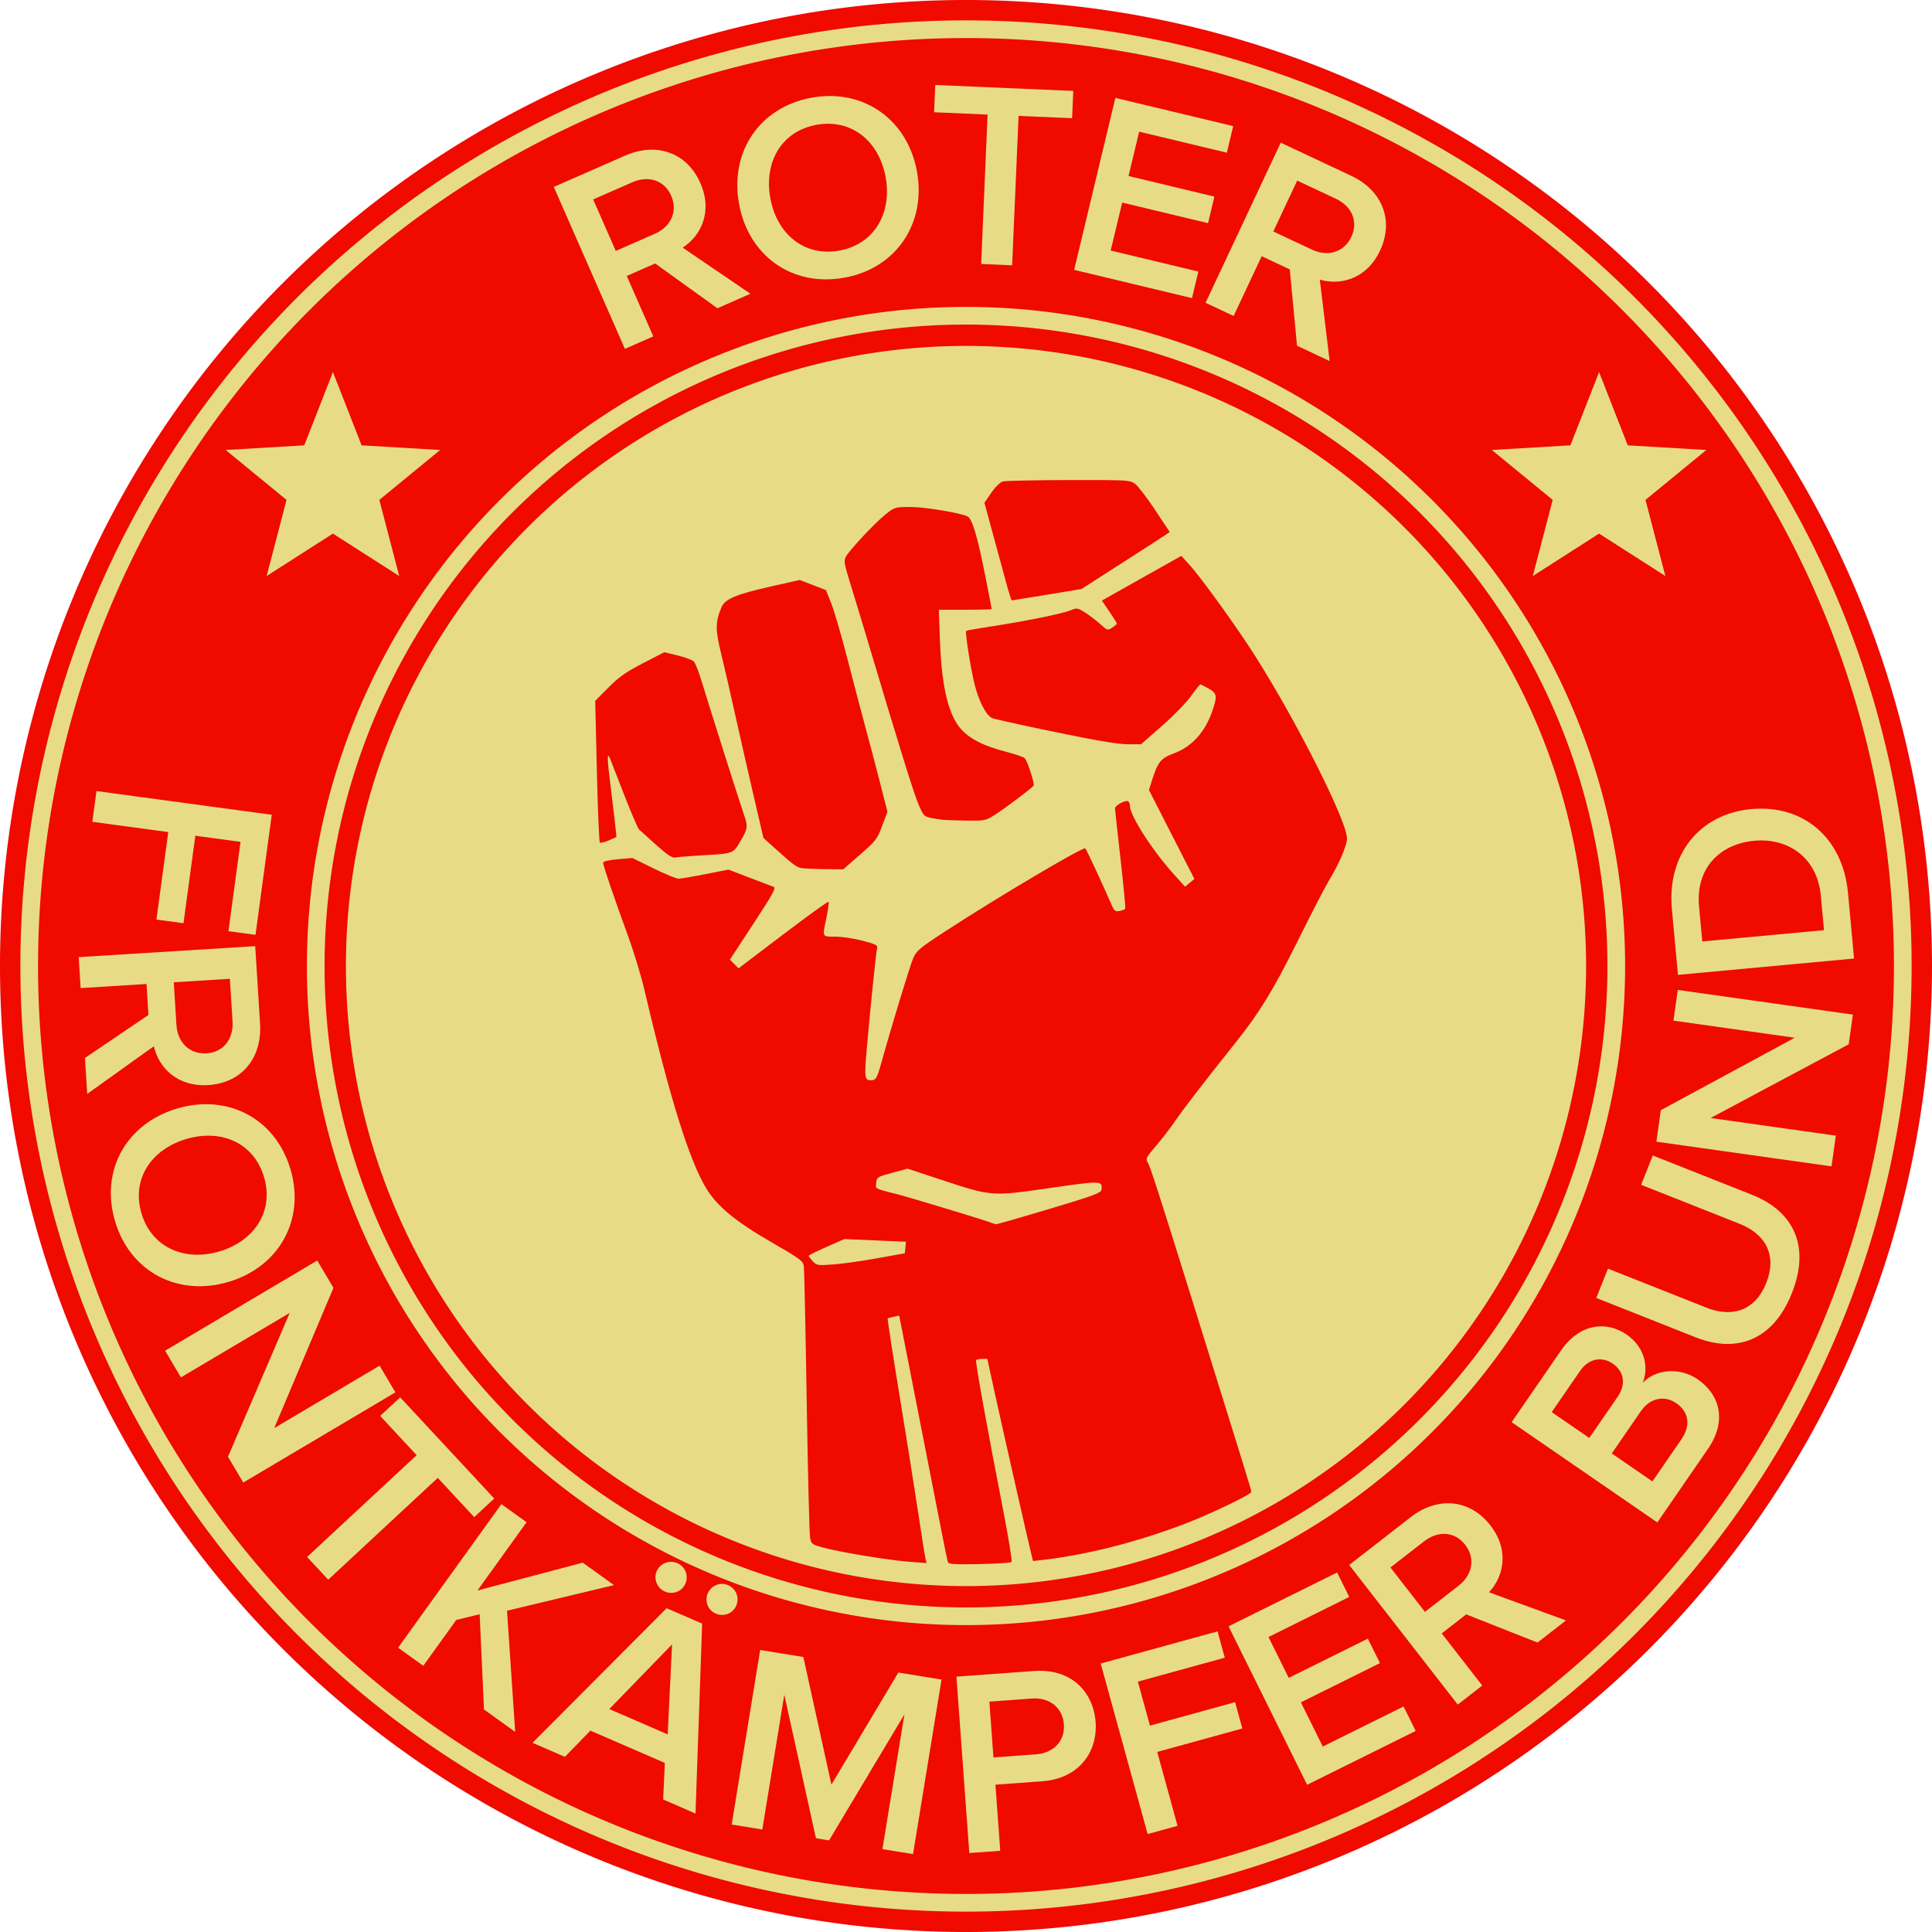 <?xml version="1.0" encoding="UTF-8" standalone="no"?>
<svg
   xmlns:dc="http://purl.org/dc/elements/1.1/"
   xmlns:cc="http://creativecommons.org/ns#"
   xmlns:rdf="http://www.w3.org/1999/02/22-rdf-syntax-ns#"
   xmlns:svg="http://www.w3.org/2000/svg"
   xmlns="http://www.w3.org/2000/svg"
   xmlns:sodipodi="http://sodipodi.sourceforge.net/DTD/sodipodi-0.dtd"
   xmlns:inkscape="http://www.inkscape.org/namespaces/inkscape"
   viewBox="0 0 1000 1000"
   height="1000"
   width="1000"
   version="1.1"
   id="svg2"
   inkscape:version="0.91 r13725"
   sodipodi:docname="Roter Frontkämpferbund.svg">
  <sodipodi:namedview
     pagecolor="#ffffff"
     bordercolor="#666666"
     borderopacity="1"
     objecttolerance="10"
     gridtolerance="10"
     guidetolerance="10"
     inkscape:pageopacity="0"
     inkscape:pageshadow="2"
     inkscape:window-width="1280"
     inkscape:window-height="778"
     id="namedview38"
     showgrid="false"
     inkscape:zoom="0.472"
     inkscape:cx="385.84681"
     inkscape:cy="526.07412"
     inkscape:window-x="-8"
     inkscape:window-y="-8"
     inkscape:window-maximized="1"
     inkscape:current-layer="svg2" />
  <defs
     id="defs6" />
  <path
     inkscape:connector-curvature="0"
     id="path3365"
     d="M 1000,500 A 500,500 0 0 1 500,1000 500,500 0 0 1 -3.1481451e-7,500 500,500 0 0 1 500,-3.4599548e-6 500,500 0 0 1 1000,500 Z"
     style="opacity:1;fill:#f00a00;fill-opacity:1;stroke:none;stroke-width:1;stroke-linecap:round;stroke-linejoin:round;stroke-miterlimit:4;stroke-dasharray:none;stroke-opacity:1" />
  <path
     inkscape:connector-curvature="0"
     id="circle4187"
     d="M 820.956,500 A 320.956,320.956 0 0 1 500,820.956 320.956,320.956 0 0 1 179.044,500 320.956,320.956 0 0 1 500,179.044 320.956,320.956 0 0 1 820.956,500 Z"
     style="opacity:1;fill:#e7dc85;fill-opacity:1;stroke:none;stroke-width:1;stroke-linecap:round;stroke-linejoin:round;stroke-miterlimit:4;stroke-dasharray:none;stroke-opacity:1" />
  <path
     inkscape:connector-curvature="0"
     id="circle4183"
     d="M 984.88,500 A 484.881,484.881 0 0 1 500,984.881 484.881,484.881 0 0 1 15.119,500 484.881,484.881 0 0 1 500,15.119 484.881,484.881 0 0 1 984.88,500 Z"
     style="opacity:1;fill:none;fill-opacity:1;stroke:#e7dc85;stroke-width:9.15;stroke-linecap:round;stroke-linejoin:round;stroke-miterlimit:4;stroke-dasharray:none;stroke-opacity:1" />
  <path
     inkscape:connector-curvature="0"
     id="circle4185"
     d="M 836.577,500 A 336.577,336.577 0 0 1 500,836.577 336.577,336.577 0 0 1 163.423,500 336.577,336.577 0 0 1 500,163.423 336.577,336.577 0 0 1 836.577,500 Z"
     style="opacity:1;fill:none;fill-opacity:1;stroke:#e7dc85;stroke-width:9.15;stroke-linecap:round;stroke-linejoin:round;stroke-miterlimit:4;stroke-dasharray:none;stroke-opacity:1" />
  <path
     inkscape:connector-curvature="0"
     id="circle4189"
     d="M 500,41.923 A 458.077,458.077 0 0 0 41.923,500 458.077,458.077 0 0 0 500,958.077 458.077,458.077 0 0 0 958.077,500 458.077,458.077 0 0 0 500,41.923 Z"
     style="opacity:1;fill:none;fill-opacity:1;stroke:none;stroke-width:1;stroke-linecap:round;stroke-linejoin:round;stroke-miterlimit:4;stroke-dasharray:none;stroke-opacity:1" />
  <path
     inkscape:connector-curvature="0"
     id="circle4191"
     d="M 500,863.351 A 363.351,363.351 0 0 1 136.649,500 363.351,363.351 0 0 1 500,136.649 363.351,363.351 0 0 1 863.351,500 363.351,363.351 0 0 1 500,863.351 Z"
     style="opacity:1;fill:none;fill-opacity:1;stroke:none;stroke-width:1;stroke-linecap:round;stroke-linejoin:round;stroke-miterlimit:4;stroke-dasharray:none;stroke-opacity:1" />
  <path
     inkscape:connector-curvature="0"
     id="path4193"
     d="m 172.32,192.585 14.845,37.927 40.668,2.395 -31.493,25.835 10.289,39.407 -34.309,-21.96 -34.309,21.96 10.289,-39.407 -31.493,-25.835 40.668,-2.395 z"
     style="opacity:1;fill:#e7dc85;fill-opacity:1;stroke:none;stroke-width:1.262;stroke-linecap:round;stroke-linejoin:round;stroke-miterlimit:4;stroke-dasharray:none;stroke-opacity:1" />
  <path
     inkscape:connector-curvature="0"
     id="path4195"
     d="m 827.681,192.585 14.845,37.927 40.668,2.395 -31.493,25.835 10.289,39.407 -34.309,-21.96 -34.309,21.96 10.289,-39.407 -31.493,-25.835 40.668,-2.395 z"
     style="opacity:1;fill:#e7dc85;fill-opacity:1;stroke:none;stroke-width:1.262;stroke-linecap:round;stroke-linejoin:round;stroke-miterlimit:4;stroke-dasharray:none;stroke-opacity:1" />
  <g
     transform="matrix(3.05,0,0,3.05,-49.028,-49.028)"
     style="font-style:normal;font-weight:normal;font-size:40px;line-height:125%;font-family:sans-serif;text-align:center;letter-spacing:0px;word-spacing:0px;text-anchor:middle;opacity:1;fill:#e7dc85;fill-opacity:1;stroke:none;stroke-width:1px;stroke-linecap:butt;stroke-linejoin:miter;stroke-opacity:1"
     id="text4209">
    <path
       inkscape:connector-curvature="0"
       d="m 143.423,65.926 -11.497,-7.829 c 3.102,-2.001 5.141,-6.09 3.006,-10.952 -2.243,-5.109 -7.365,-7.038 -12.804,-4.65 l -12.073,5.3 12.065,27.483 4.821,-2.116 -4.504,-10.26 4.821,-2.116 10.561,7.601 5.604,-2.46 z m -16.215,-10.181 -6.634,2.912 -3.835,-8.735 6.634,-2.912 c 2.719,-1.194 5.439,-0.373 6.597,2.264 1.176,2.678 -0.042,5.277 -2.762,6.471 z"
       style="font-style:normal;font-variant:normal;font-weight:600;font-stretch:normal;font-size:45px;font-family:'Proxima Nova';-inkscape-font-specification:'Proxima Nova Semi-Bold';letter-spacing:-3px;opacity:1;fill:#e7dc85;fill-opacity:1"
       id="path4473" />
    <path
       inkscape:connector-curvature="0"
       d="m 159.352,63.204 c 8.812,-1.594 13.931,-9.196 12.337,-18.008 -1.594,-8.812 -9.051,-14.14 -17.863,-12.546 -8.856,1.602 -13.931,9.196 -12.337,18.008 1.594,8.812 9.007,14.148 17.863,12.546 z m -0.833,-4.605 c -5.978,1.081 -10.619,-2.835 -11.717,-8.902 -1.105,-6.111 1.878,-11.361 7.856,-12.442 5.934,-1.073 10.611,2.791 11.717,8.902 1.097,6.067 -1.922,11.369 -7.856,12.442 z"
       style="font-style:normal;font-variant:normal;font-weight:600;font-stretch:normal;font-size:45px;font-family:'Proxima Nova';-inkscape-font-specification:'Proxima Nova Semi-Bold';letter-spacing:-3px;opacity:1;fill:#e7dc85;fill-opacity:1"
       id="path4475" />
    <path
       inkscape:connector-curvature="0"
       d="m 187.839,61.1 1.094,-25.356 9.082,0.392 0.2,-4.631 -23.423,-1.01 -0.2,4.631 9.082,0.392 -1.094,25.356 5.26,0.227 z"
       style="font-style:normal;font-variant:normal;font-weight:600;font-stretch:normal;font-size:45px;font-family:'Proxima Nova';-inkscape-font-specification:'Proxima Nova Semi-Bold';letter-spacing:-3px;opacity:1;fill:#e7dc85;fill-opacity:1"
       id="path4477" />
    <path
       inkscape:connector-curvature="0"
       d="m 218.362,66.667 1.08,-4.507 -14.879,-3.566 1.951,-8.139 14.572,3.493 1.08,-4.507 -14.572,-3.493 1.804,-7.527 14.879,3.566 1.08,-4.507 -19.998,-4.794 -6.997,29.188 19.998,4.794 z"
       style="font-style:normal;font-variant:normal;font-weight:600;font-stretch:normal;font-size:45px;font-family:'Proxima Nova';-inkscape-font-specification:'Proxima Nova Semi-Bold';letter-spacing:-3px;opacity:1;fill:#e7dc85;fill-opacity:1"
       id="path4479" />
    <path
       inkscape:connector-curvature="0"
       d="M 241.722,77.346 240.053,63.538 c 3.548,1.02 7.968,-0.136 10.225,-4.943 2.372,-5.051 0.453,-10.177 -4.923,-12.702 l -11.935,-5.604 -12.757,27.169 4.766,2.238 4.762,-10.143 4.766,2.238 1.226,12.954 5.54,2.601 z m -3.003,-18.909 -6.558,-3.079 4.055,-8.635 6.558,3.079 c 2.688,1.262 3.859,3.85 2.635,6.457 -1.243,2.648 -4.002,3.44 -6.69,2.178 z"
       style="font-style:normal;font-variant:normal;font-weight:600;font-stretch:normal;font-size:45px;font-family:'Proxima Nova';-inkscape-font-specification:'Proxima Nova Semi-Bold';letter-spacing:-3px;opacity:1;fill:#e7dc85;fill-opacity:1"
       id="path4481" />
  </g>
  <g
     transform="matrix(3.05,0,0,3.05,-49.028,-49.028)"
     style="font-style:normal;font-weight:normal;font-size:40px;line-height:125%;font-family:sans-serif;text-align:center;letter-spacing:0px;word-spacing:0px;text-anchor:middle;opacity:1;fill:#e7dc85;fill-opacity:1;stroke:none;stroke-width:1px;stroke-linecap:butt;stroke-linejoin:miter;stroke-opacity:1"
     id="text4216">
    <path
       inkscape:connector-curvature="0"
       d="m 31.742,155.539 12.888,1.743 -2.009,14.85 4.593,0.621 2.009,-14.85 7.67,1.038 -2.051,15.162 4.593,0.621 2.757,-20.379 -29.744,-4.023 -0.706,5.217 z"
       style="font-style:normal;font-variant:normal;font-weight:600;font-stretch:normal;font-size:45px;font-family:'Proxima Nova';-inkscape-font-specification:'Proxima Nova Semi-Bold';letter-spacing:3px;fill:#e7dc85;fill-opacity:1"
       id="path4484" />
    <path
       inkscape:connector-curvature="0"
       d="m 30.875,201.723 11.309,-8.098 c 0.81,3.602 3.948,6.923 9.247,6.593 5.569,-0.347 9.144,-4.492 8.775,-10.42 l -0.819,-13.16 -29.957,1.864 0.327,5.255 11.183,-0.696 0.327,5.255 -10.772,7.298 0.38,6.108 z m 15.141,-11.718 -0.45,-7.231 9.522,-0.593 0.45,7.231 c 0.184,2.964 -1.523,5.235 -4.397,5.414 -2.919,0.182 -4.94,-1.857 -5.124,-4.821 z"
       style="font-style:normal;font-variant:normal;font-weight:600;font-stretch:normal;font-size:45px;font-family:'Proxima Nova';-inkscape-font-specification:'Proxima Nova Semi-Bold';letter-spacing:3px;fill:#e7dc85;fill-opacity:1"
       id="path4486" />
    <path
       inkscape:connector-curvature="0"
       d="m 35.612,223.37 c 2.572,8.578 10.701,12.811 19.279,10.238 8.578,-2.572 13.035,-10.58 10.463,-19.158 -2.585,-8.621 -10.701,-12.811 -19.279,-10.238 -8.578,2.572 -13.048,10.537 -10.463,19.158 z m 4.483,-1.344 c -1.745,-5.819 1.626,-10.87 7.531,-12.641 5.948,-1.784 11.5,0.592 13.245,6.41 1.732,5.776 -1.583,10.857 -7.531,12.641 -5.905,1.771 -11.513,-0.635 -13.245,-6.41 z"
       style="font-style:normal;font-variant:normal;font-weight:600;font-stretch:normal;font-size:45px;font-family:'Proxima Nova';-inkscape-font-specification:'Proxima Nova Semi-Bold';letter-spacing:3px;fill:#e7dc85;fill-opacity:1"
       id="path4488" />
    <path
       inkscape:connector-curvature="0"
       d="m 57.358,267.669 25.818,-15.308 -2.685,-4.529 -17.883,10.603 10.057,-23.802 -2.754,-4.645 -25.818,15.308 2.685,4.529 18.463,-10.947 -10.477,24.418 2.593,4.374 z"
       style="font-style:normal;font-variant:normal;font-weight:600;font-stretch:normal;font-size:45px;font-family:'Proxima Nova';-inkscape-font-specification:'Proxima Nova Semi-Bold';letter-spacing:3px;fill:#e7dc85;fill-opacity:1"
       id="path4490" />
    <path
       inkscape:connector-curvature="0"
       d="m 71.775,284.158 18.591,-17.278 6.188,6.658 3.395,-3.155 -15.961,-17.173 -3.395,3.155 6.188,6.658 -18.591,17.278 3.584,3.857 z"
       style="font-style:normal;font-variant:normal;font-weight:600;font-stretch:normal;font-size:45px;font-family:'Proxima Nova';-inkscape-font-specification:'Proxima Nova Semi-Bold';letter-spacing:3px;fill:#e7dc85;fill-opacity:1"
       id="path4492" />
    <path
       inkscape:connector-curvature="0"
       d="m 103.506,309.99 -1.39,-20.568 18.151,-4.348 -5.297,-3.811 -17.865,4.721 8.331,-11.58 -4.274,-3.075 -17.529,24.365 4.274,3.075 5.598,-7.781 3.969,-0.97 0.735,16.162 5.297,3.811 z"
       style="font-style:normal;font-variant:normal;font-weight:600;font-stretch:normal;font-size:45px;font-family:'Proxima Nova';-inkscape-font-specification:'Proxima Nova Semi-Bold';letter-spacing:3px;fill:#e7dc85;fill-opacity:1"
       id="path4494" />
    <path
       inkscape:connector-curvature="0"
       d="m 141.015,288.574 c 0.591,-1.362 -0.017,-2.901 -1.379,-3.492 -1.321,-0.573 -2.86,0.035 -3.451,1.397 -0.573,1.321 0.035,2.86 1.356,3.433 1.362,0.591 2.901,-0.017 3.474,-1.338 z m -8.628,-3.743 c 0.591,-1.362 -0.017,-2.901 -1.379,-3.492 -1.321,-0.573 -2.901,0.017 -3.492,1.379 -0.573,1.321 0.076,2.878 1.397,3.451 1.362,0.591 2.901,-0.017 3.474,-1.338 z m 1.717,39.006 1.131,-32.228 -6.027,-2.615 -22.762,22.843 5.491,2.382 4.333,-4.448 12.632,5.481 -0.288,6.203 5.491,2.382 z m -4.72,-13.428 -9.908,-4.299 10.649,-10.978 -0.742,15.277 z"
       style="font-style:normal;font-variant:normal;font-weight:600;font-stretch:normal;font-size:45px;font-family:'Proxima Nova';-inkscape-font-specification:'Proxima Nova Semi-Bold';letter-spacing:3px;fill:#e7dc85;fill-opacity:1"
       id="path4496" />
    <path
       inkscape:connector-curvature="0"
       d="m 171.022,330.727 4.835,-29.623 -7.328,-1.196 -11.359,19.029 -4.763,-21.66 -7.328,-1.196 -4.835,29.623 5.196,0.848 3.734,-22.872 5.371,24.358 2.221,0.362 12.794,-21.393 -3.734,22.872 5.196,0.848 z"
       style="font-style:normal;font-variant:normal;font-weight:600;font-stretch:normal;font-size:45px;font-family:'Proxima Nova';-inkscape-font-specification:'Proxima Nova Semi-Bold';letter-spacing:3px;fill:#e7dc85;fill-opacity:1"
       id="path4498" />
    <path
       inkscape:connector-curvature="0"
       d="m 185.822,330.163 -0.819,-11.22 7.944,-0.58 c 6.238,-0.455 9.428,-4.975 9.058,-10.046 -0.373,-5.116 -4.14,-9.128 -10.424,-8.669 l -13.195,0.963 2.185,29.935 5.251,-0.383 z m 6.069,-16.37 -7.226,0.527 -0.691,-9.47 7.226,-0.527 c 2.962,-0.216 5.209,1.515 5.419,4.387 0.206,2.827 -1.765,4.866 -4.728,5.083 z"
       style="font-style:normal;font-variant:normal;font-weight:600;font-stretch:normal;font-size:45px;font-family:'Proxima Nova';-inkscape-font-specification:'Proxima Nova Semi-Bold';letter-spacing:3px;fill:#e7dc85;fill-opacity:1"
       id="path4500" />
    <path
       inkscape:connector-curvature="0"
       d="m 215.909,325.923 -3.452,-12.538 14.447,-3.978 -1.23,-4.469 -14.447,3.978 -2.054,-7.462 14.751,-4.061 -1.23,-4.469 -19.827,5.459 7.967,28.938 5.076,-1.398 z"
       style="font-style:normal;font-variant:normal;font-weight:600;font-stretch:normal;font-size:45px;font-family:'Proxima Nova';-inkscape-font-specification:'Proxima Nova Semi-Bold';letter-spacing:3px;fill:#e7dc85;fill-opacity:1"
       id="path4502" />
    <path
       inkscape:connector-curvature="0"
       d="m 256.324,309.821 -2.06,-4.152 -13.707,6.799 -3.719,-7.498 13.424,-6.659 -2.06,-4.152 -13.424,6.659 -3.439,-6.934 13.707,-6.799 -2.06,-4.152 -18.423,9.138 13.337,26.889 18.423,-9.138 z"
       style="font-style:normal;font-variant:normal;font-weight:600;font-stretch:normal;font-size:45px;font-family:'Proxima Nova';-inkscape-font-specification:'Proxima Nova Semi-Bold';letter-spacing:3px;fill:#e7dc85;fill-opacity:1"
       id="path4504" />
    <path
       inkscape:connector-curvature="0"
       d="m 281.828,291.071 -13.063,-4.778 c 2.518,-2.699 3.494,-7.163 0.235,-11.355 -3.425,-4.405 -8.864,-5.022 -13.553,-1.376 l -10.409,8.093 18.424,23.695 4.156,-3.232 -6.878,-8.846 4.156,-3.232 12.1,4.785 4.831,-3.757 z m -18.213,-5.903 -5.72,4.447 -5.856,-7.531 5.72,-4.447 c 2.345,-1.823 5.182,-1.692 6.95,0.581 1.795,2.309 1.25,5.127 -1.094,6.95 z"
       style="font-style:normal;font-variant:normal;font-weight:600;font-stretch:normal;font-size:45px;font-family:'Proxima Nova';-inkscape-font-specification:'Proxima Nova Semi-Bold';letter-spacing:3px;fill:#e7dc85;fill-opacity:1"
       id="path4506" />
    <path
       inkscape:connector-curvature="0"
       d="m 305.929,261.95 c 3.215,-4.671 2.096,-9.156 -1.76,-11.809 -3.002,-2.067 -7.089,-1.765 -9.333,0.623 1.1,-2.63 0.365,-6.086 -2.712,-8.204 -3.484,-2.398 -8.011,-1.854 -11.149,2.705 l -8.369,12.158 24.724,17.018 8.598,-12.492 z m -15.347,-8.815 -4.797,6.969 -6.376,-4.388 4.797,-6.969 c 1.505,-2.187 3.744,-2.503 5.561,-1.253 1.89,1.301 2.32,3.455 0.815,5.642 z m 10.84,7.188 -4.924,7.154 -6.895,-4.746 4.924,-7.154 c 1.684,-2.446 4.171,-2.647 6.024,-1.371 2.15,1.48 2.478,3.781 0.87,6.117 z"
       style="font-style:normal;font-variant:normal;font-weight:600;font-stretch:normal;font-size:45px;font-family:'Proxima Nova';-inkscape-font-specification:'Proxima Nova Semi-Bold';letter-spacing:3px;fill:#e7dc85;fill-opacity:1"
       id="path4508" />
    <path
       inkscape:connector-curvature="0"
       d="m 320.171,235.508 c 3.215,-8.116 0.146,-13.931 -6.757,-16.665 l -16.86,-6.679 -1.972,4.979 16.735,6.63 c 4.435,1.757 6.344,5.369 4.504,10.013 -1.84,4.644 -5.704,5.969 -10.139,4.212 l -16.735,-6.63 -1.972,4.979 16.86,6.679 c 6.903,2.735 13.138,0.558 16.337,-7.516 z"
       style="font-style:normal;font-variant:normal;font-weight:600;font-stretch:normal;font-size:45px;font-family:'Proxima Nova';-inkscape-font-specification:'Proxima Nova Semi-Bold';letter-spacing:3px;fill:#e7dc85;fill-opacity:1"
       id="path4510" />
    <path
       inkscape:connector-curvature="0"
       d="m 330.521,188.258 -29.721,-4.189 -0.735,5.213 20.587,2.901 -22.728,12.293 -0.754,5.347 29.721,4.189 0.735,-5.213 -21.255,-2.996 23.44,-12.511 0.71,-5.035 z"
       style="font-style:normal;font-variant:normal;font-weight:600;font-stretch:normal;font-size:45px;font-family:'Proxima Nova';-inkscape-font-specification:'Proxima Nova Semi-Bold';letter-spacing:3px;fill:#e7dc85;fill-opacity:1"
       id="path4512" />
    <path
       inkscape:connector-curvature="0"
       d="m 329.685,167.585 c -0.864,-9.32 -7.585,-15.024 -16.412,-14.205 -8.738,0.81 -14.339,7.657 -13.471,17.022 l 1.03,11.112 29.887,-2.771 -1.035,-11.157 z m -4.611,0.473 0.544,5.87 -20.656,1.915 -0.548,-5.915 c -0.615,-6.632 3.623,-10.64 9.358,-11.172 5.691,-0.528 10.7,2.804 11.302,9.301 z"
       style="font-style:normal;font-variant:normal;font-weight:600;font-stretch:normal;font-size:45px;font-family:'Proxima Nova';-inkscape-font-specification:'Proxima Nova Semi-Bold';letter-spacing:3px;fill:#e7dc85;fill-opacity:1"
       id="path4514" />
  </g>
  <path
     inkscape:connector-curvature="0"
     id="path4548"
     d="m 570.895,248.471 c -4.436,-0.026 -10.21,-0.017 -17.795,0.002 -17.378,0.043 -32.681,0.373 -34.007,0.733 -1.405,0.381 -3.902,2.815 -5.984,5.832 l -3.573,5.178 4.305,15.847 c 2.368,8.716 5.464,20.089 6.881,25.275 1.417,5.185 2.752,9.427 2.97,9.427 0.218,0 8.422,-1.323 18.229,-2.942 l 17.831,-2.944 20.662,-13.254 c 11.364,-7.29 21.645,-13.931 22.846,-14.757 l 2.182,-1.501 -7.635,-11.511 c -4.2,-6.331 -8.869,-12.4 -10.375,-13.486 -1.971,-1.422 -3.232,-1.819 -16.539,-1.898 z m -99.71,13.946 c -7.819,0 -8.103,0.082 -12.709,3.723 -5.395,4.265 -18.835,18.596 -20.69,22.063 -1.083,2.024 -0.825,3.675 1.98,12.687 1.774,5.697 5.5,17.973 8.282,27.28 17.995,60.214 25.205,83.398 27.571,88.659 2.858,6.355 2.267,5.977 11.57,7.404 1.33,0.204 7.01,0.43 12.623,0.502 9.851,0.127 10.368,0.029 14.92,-2.858 5.493,-3.484 19.485,-14.029 20.244,-15.257 0.655,-1.06 -3.175,-12.817 -4.636,-14.233 -0.598,-0.579 -4.785,-2.012 -9.306,-3.185 -10.566,-2.741 -17.152,-5.784 -22,-10.164 -7.637,-6.899 -11.557,-21.712 -12.505,-47.243 l -0.601,-16.196 13.685,0 c 7.527,0 13.685,-0.172 13.685,-0.382 0,-0.21 -1.539,-8.151 -3.421,-17.647 -3.902,-19.697 -6.668,-28.996 -8.99,-30.223 -3.471,-1.834 -22.124,-4.931 -29.701,-4.931 z m 140.26,25.317 -17.888,10.046 c -9.839,5.525 -19.085,10.73 -20.547,11.569 l -2.659,1.524 3.868,5.694 c 2.127,3.132 3.868,5.926 3.868,6.209 0,0.283 -1.088,1.228 -2.418,2.1 -2.347,1.538 -2.531,1.482 -6.25,-1.878 -2.107,-1.904 -5.63,-4.595 -7.826,-5.982 -3.856,-2.434 -4.12,-2.471 -7.717,-1.031 -4.386,1.755 -23.391,5.595 -40.939,8.273 -6.848,1.045 -12.623,2.072 -12.832,2.28 -0.678,0.678 2.424,20.278 4.454,28.141 2.252,8.725 5.976,15.732 9.056,17.037 1.157,0.49 15.81,3.729 32.563,7.199 21.12,4.374 32.6,6.308 37.442,6.307 l 6.983,0 10.721,-9.385 c 5.896,-5.161 12.675,-12.121 15.064,-15.47 2.39,-3.349 4.59,-6.089 4.89,-6.089 0.3,0 2.235,0.951 4.302,2.112 4.367,2.455 4.599,3.847 1.925,11.619 -3.805,11.059 -10.683,18.578 -20.147,22.029 -6.4,2.333 -8.138,4.47 -10.975,13.492 l -1.692,5.383 11.763,23.021 11.765,23.023 -2.418,1.987 -2.418,1.987 -5.158,-5.671 c -11.519,-12.659 -23.368,-30.975 -23.368,-36.125 0,-1.004 -0.422,-2.085 -0.938,-2.404 -1.278,-0.79 -6.797,2.16 -6.797,3.633 0,0.651 1.284,12.462 2.854,26.249 1.57,13.786 2.665,25.375 2.432,25.752 -0.233,0.377 -1.565,0.904 -2.96,1.171 -2.258,0.432 -2.748,-0.008 -4.461,-3.994 -4.027,-9.373 -12.571,-27.718 -13.236,-28.418 -0.985,-1.038 -45.829,25.529 -72.723,43.084 -13.137,8.575 -14.693,9.89 -16.38,13.824 -1.737,4.051 -11.411,35.849 -16.594,54.542 -1.808,6.521 -2.673,8.272 -4.186,8.468 -4.316,0.56 -4.575,-0.538 -3.396,-14.38 1.689,-19.816 4.908,-51.382 5.469,-53.636 0.449,-1.806 -0.325,-2.228 -7.54,-4.121 -4.423,-1.161 -10.761,-2.105 -14.085,-2.098 -6.955,0.015 -6.714,0.558 -4.507,-10.112 0.845,-4.087 1.31,-7.656 1.033,-7.933 -0.277,-0.277 -10.868,7.358 -23.536,16.968 l -23.032,17.472 -2.247,-2.239 -2.247,-2.241 12.153,-18.553 c 10.199,-15.57 11.882,-18.65 10.466,-19.157 -0.928,-0.332 -6.569,-2.472 -12.535,-4.754 l -10.847,-4.15 -11.878,2.347 c -6.532,1.29 -12.79,2.356 -13.908,2.368 -1.118,0.012 -6.956,-2.393 -12.975,-5.347 l -10.943,-5.371 -7.572,0.659 c -4.874,0.425 -7.574,1.073 -7.574,1.819 0,1.428 5.771,18.371 12.921,37.935 2.952,8.077 6.728,20.478 8.391,27.559 13.181,56.114 23.153,88.197 31.978,102.882 5.575,9.276 15.146,17.218 33.574,27.857 15.144,8.743 16.605,9.823 17.016,12.571 0.247,1.654 0.924,33.248 1.505,70.21 0.58,36.963 1.378,68.704 1.773,70.535 0.683,3.17 1.041,3.413 7.458,5.076 9.48,2.456 33.605,6.388 44.015,7.174 l 8.764,0.661 -0.543,-2.318 c -0.299,-1.275 -2.072,-12.445 -3.941,-24.822 -1.868,-12.377 -6.224,-39.748 -9.679,-60.824 -3.455,-21.076 -6.135,-38.468 -5.955,-38.648 0.18,-0.18 1.601,-0.58 3.158,-0.89 l 2.831,-0.563 9.547,48.66 c 5.252,26.763 10.825,55.187 12.385,63.165 1.56,7.978 3.029,15.085 3.265,15.795 0.341,1.026 3.698,1.227 16.305,0.969 8.731,-0.179 16.213,-0.665 16.628,-1.081 0.415,-0.416 -1.557,-12.6 -4.382,-27.076 -8.203,-42.032 -14.429,-76.542 -13.949,-77.327 0.244,-0.399 1.65,-0.726 3.124,-0.726 l 2.679,0 3.639,16.68 c 3.836,17.583 17.504,77.876 19.094,84.231 l 0.933,3.73 5.496,-0.647 c 22.268,-2.618 47.023,-8.856 71.447,-18.004 13.921,-5.214 36.064,-15.78 36.064,-17.209 0,-0.763 -4.105,-14.056 -29.601,-95.857 -18.386,-58.986 -22.92,-73.039 -24.143,-74.823 -1.106,-1.612 -0.608,-2.561 4.4,-8.38 3.107,-3.609 7.506,-9.319 9.776,-12.687 3.897,-5.784 16.443,-22.064 31.169,-40.446 12.475,-15.572 19.858,-27.637 32.406,-52.96 6.847,-13.818 14.052,-27.762 16.012,-30.988 5.404,-8.896 9.58,-18.677 9.463,-22.165 -0.315,-9.41 -25.676,-59.769 -47.368,-94.057 -9.374,-14.817 -28.098,-40.799 -34.255,-47.534 l -4.119,-4.506 z m -197.496,12.471 -14.435,3.235 c -18.53,4.153 -24.274,6.562 -26.107,10.95 -3.17,7.588 -3.199,11.506 -0.172,23.857 1.574,6.423 4.792,20.382 7.149,31.019 2.357,10.637 6.642,29.487 9.522,41.888 l 5.238,22.549 5.651,5.111 c 9.407,8.51 11.404,10.017 13.897,10.484 1.315,0.246 6.743,0.497 12.062,0.559 l 9.669,0.114 8.704,-7.58 c 8.146,-7.094 8.879,-8.045 11.461,-14.895 l 2.758,-7.317 -4.041,-15.788 c -2.223,-8.683 -5.702,-21.879 -7.731,-29.324 -2.029,-7.446 -6.128,-23.032 -9.108,-34.634 -2.98,-11.603 -6.663,-24.222 -8.185,-28.043 l -2.768,-6.945 -6.782,-2.622 -6.781,-2.62 z m -70.076,37.376 -11.032,5.69 c -8.862,4.57 -12.382,7.045 -17.895,12.589 l -6.863,6.902 0.849,36.307 c 0.468,19.969 1.165,36.621 1.55,37.006 0.384,0.384 2.479,-0.103 4.652,-1.083 l 3.951,-1.782 -0.622,-5.864 c -0.342,-3.225 -1.457,-12.577 -2.479,-20.783 -1.833,-14.721 -1.847,-18.021 -0.055,-13.499 0.503,1.27 3.789,9.702 7.303,18.737 3.513,9.035 6.922,16.946 7.574,17.579 0.652,0.633 4.66,4.24 8.907,8.016 6.223,5.532 8.194,6.776 10.153,6.405 1.337,-0.253 6.999,-0.718 12.584,-1.033 17.403,-0.983 16.935,-0.817 20.794,-7.401 3.824,-6.525 3.976,-7.612 1.88,-13.52 -1.833,-5.168 -18.609,-58.045 -22.109,-69.69 -1.39,-4.623 -3.151,-9.031 -3.916,-9.796 -0.764,-0.764 -4.504,-2.152 -8.309,-3.085 l -6.916,-1.696 z m 125.835,267.31 17.239,5.687 c 26.508,8.744 26.068,8.71 56.279,4.363 26.996,-3.885 27.5,-3.867 26.887,0.892 -0.21,1.634 -4.207,3.104 -26.838,9.878 -14.626,4.378 -27.027,7.948 -27.559,7.932 -0.532,-0.016 -2.055,-0.464 -3.385,-0.995 -2.986,-1.194 -41.409,-12.848 -47.382,-14.371 -12.659,-3.228 -11.745,-2.745 -11.418,-6.048 0.288,-2.919 0.587,-3.106 8.237,-5.181 l 7.941,-2.155 z m -32.686,36.452 15.949,0.688 15.947,0.688 -0.291,2.985 -0.293,2.983 -14.021,2.547 c -7.712,1.401 -17.948,2.849 -22.746,3.217 -8.354,0.64 -8.816,0.571 -10.879,-1.625 -1.185,-1.261 -2.154,-2.53 -2.154,-2.818 0,-0.289 4.159,-2.356 9.243,-4.595 l 9.243,-4.069 z"
     style="opacity:1;fill:#f00a00;fill-opacity:1;stroke:none;stroke-width:3;stroke-linecap:round;stroke-linejoin:round;stroke-miterlimit:4;stroke-dasharray:none;stroke-opacity:1" />
</svg>

